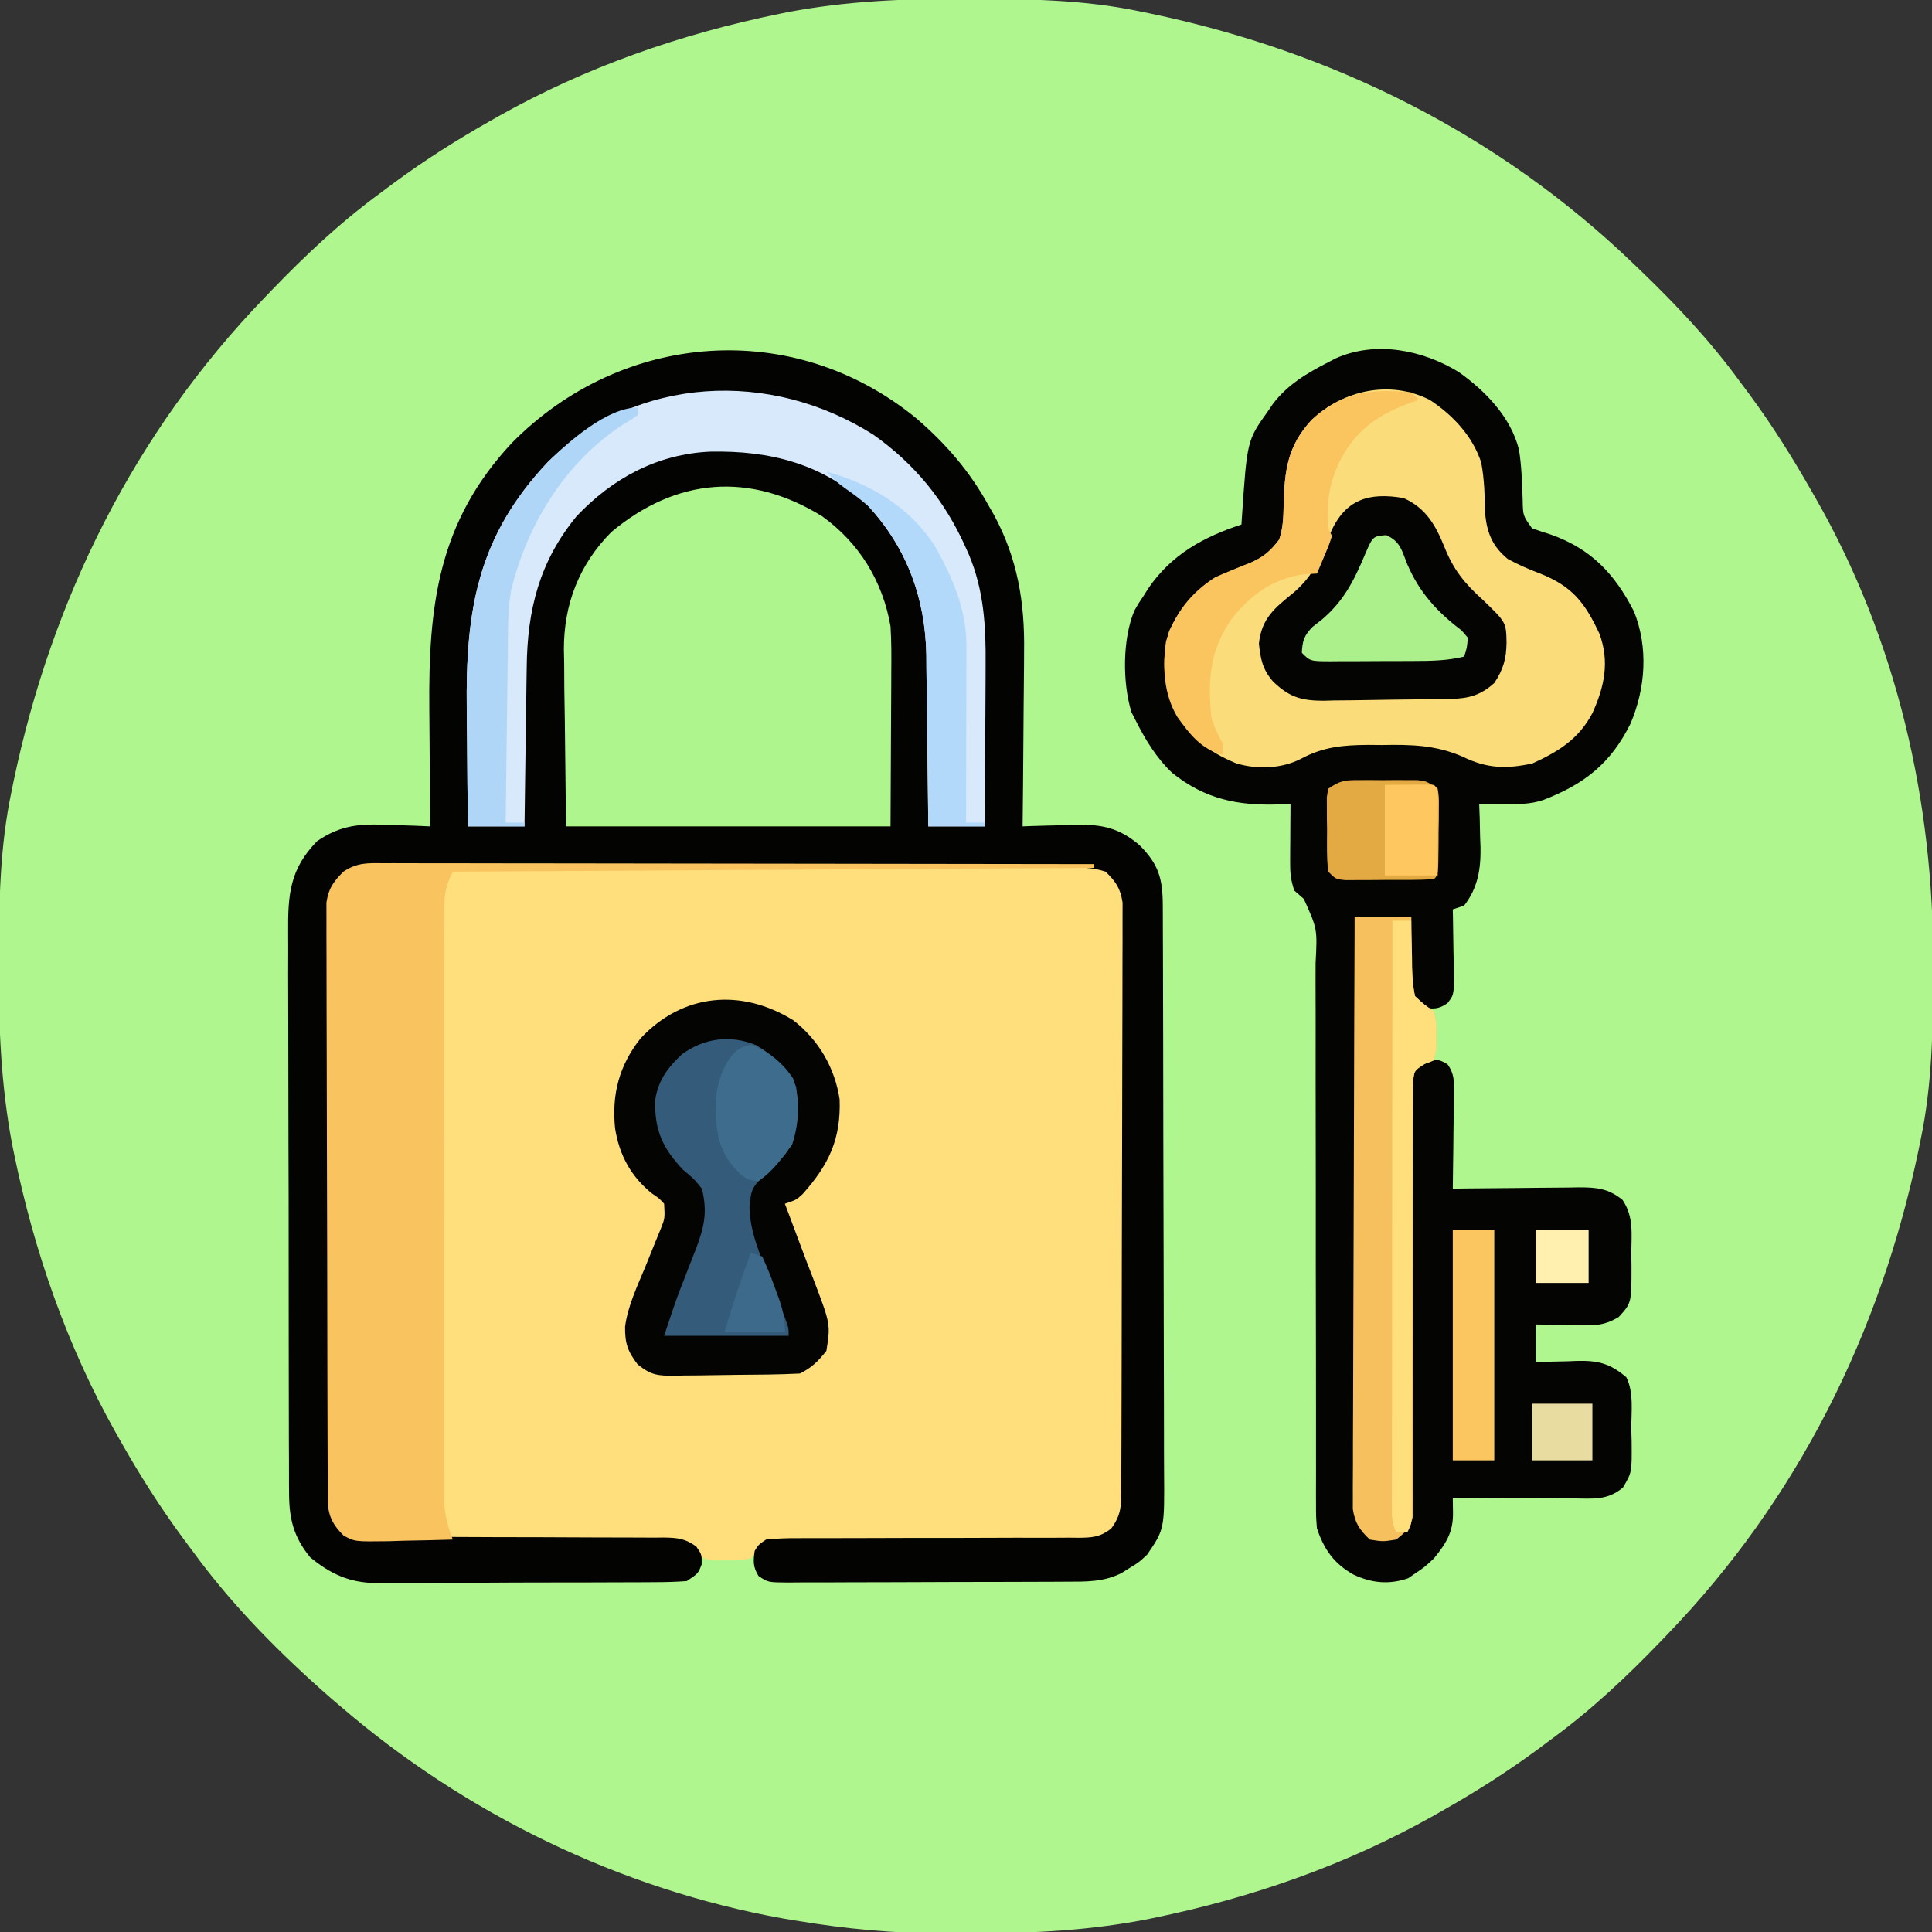<?xml version="1.0" encoding="UTF-8"?>
<svg version="1.1" xmlns="http://www.w3.org/2000/svg" width="512" height="512">
<rect width="100%" height="100%" fill="#333333" stroke="none"/>
<path d="M0 0 C1.018 0.002 2.036 0.004 3.085 0.007 C17.694 0.056 32.026 0.307 46.375 3.312 C47.35 3.511 48.325 3.71 49.329 3.915 C97.711 14.035 141.699 35.952 177.375 70.312 C178.364 71.261 178.364 71.261 179.373 72.228 C188.861 81.372 197.601 90.67 205.375 101.312 C206.233 102.464 207.091 103.615 207.949 104.766 C213.987 112.957 219.346 121.471 224.375 130.312 C224.739 130.944 225.104 131.576 225.479 132.227 C247.085 169.975 256.852 212.742 256.688 255.938 C256.685 256.955 256.683 257.973 256.681 259.022 C256.631 273.631 256.38 287.963 253.375 302.312 C253.077 303.775 253.077 303.775 252.773 305.267 C242.652 353.648 220.736 397.637 186.375 433.312 C185.743 433.972 185.111 434.631 184.459 435.311 C175.315 444.799 166.018 453.539 155.375 461.312 C154.224 462.171 153.073 463.029 151.922 463.887 C143.732 469.924 135.23 475.307 126.375 480.312 C125.668 480.715 124.961 481.117 124.232 481.531 C101.097 494.557 75.925 503.306 49.938 508.625 C49.219 508.772 48.5 508.92 47.759 509.072 C33.083 511.861 18.558 512.661 3.648 512.628 C0.708 512.625 -2.23 512.649 -5.17 512.674 C-18.543 512.718 -31.439 511.513 -44.625 509.312 C-46.331 509.03 -46.331 509.03 -48.071 508.742 C-91.338 500.97 -132.388 480.983 -165.625 452.312 C-166.37 451.678 -167.115 451.044 -167.883 450.391 C-181.388 438.579 -194.059 425.829 -204.625 411.312 C-205.481 410.163 -206.338 409.013 -207.195 407.863 C-213.235 399.673 -218.619 391.169 -223.625 382.312 C-224.027 381.605 -224.429 380.898 -224.844 380.169 C-237.869 357.034 -246.618 331.863 -251.938 305.875 C-252.085 305.156 -252.232 304.437 -252.384 303.697 C-255.358 288.05 -255.998 272.577 -255.938 256.688 C-255.935 255.67 -255.933 254.652 -255.931 253.603 C-255.881 238.994 -255.63 224.662 -252.625 210.312 C-252.426 209.338 -252.228 208.363 -252.023 207.358 C-241.902 158.977 -219.986 114.988 -185.625 79.312 C-184.993 78.653 -184.361 77.994 -183.709 77.314 C-174.565 67.826 -165.268 59.086 -154.625 51.312 C-153.474 50.454 -152.323 49.596 -151.172 48.738 C-142.982 42.701 -134.48 37.318 -125.625 32.312 C-124.918 31.91 -124.211 31.508 -123.482 31.094 C-100.347 18.068 -75.175 9.319 -49.188 4 C-48.469 3.853 -47.75 3.705 -47.009 3.553 C-31.363 0.58 -15.889 -0.061 0 0 Z " fill="#AFF68E" transform="translate(255.625,-0.312)"/>
<path d="M0 0 C0.799 -0.004 1.599 -0.008 2.422 -0.012 C5.11 -0.022 7.798 -0.018 10.485 -0.014 C12.409 -0.018 14.332 -0.023 16.255 -0.029 C21.487 -0.043 26.718 -0.043 31.95 -0.041 C36.314 -0.04 40.677 -0.045 45.041 -0.049 C55.336 -0.061 65.63 -0.061 75.924 -0.055 C86.55 -0.049 97.176 -0.061 107.803 -0.083 C116.919 -0.1 126.036 -0.106 135.153 -0.103 C140.601 -0.101 146.049 -0.104 151.497 -0.118 C156.62 -0.13 161.743 -0.128 166.867 -0.115 C168.748 -0.113 170.629 -0.116 172.511 -0.124 C175.077 -0.134 177.643 -0.126 180.21 -0.114 C180.956 -0.121 181.702 -0.128 182.471 -0.136 C188.018 -0.078 191.11 1.162 195.02 5.029 C196.69 8.104 196.613 10.472 196.62 13.965 C196.628 14.975 196.628 14.975 196.636 16.005 C196.65 18.259 196.643 20.512 196.636 22.766 C196.642 24.383 196.649 25.999 196.657 27.615 C196.675 32.006 196.674 36.396 196.668 40.787 C196.665 44.452 196.671 48.118 196.677 51.783 C196.691 60.432 196.689 69.08 196.678 77.728 C196.667 86.649 196.681 95.569 196.707 104.49 C196.73 112.149 196.736 119.809 196.73 127.468 C196.727 132.043 196.729 136.617 196.747 141.191 C196.762 145.494 196.758 149.796 196.739 154.099 C196.736 155.677 196.739 157.255 196.749 158.832 C196.762 160.989 196.751 163.145 196.733 165.302 C196.733 166.508 196.733 167.714 196.733 168.957 C196.129 172.943 194.726 175.13 192.232 178.261 C188.997 179.878 185.453 179.405 181.898 179.403 C181.037 179.406 180.175 179.409 179.287 179.413 C177.411 179.42 175.536 179.426 173.66 179.429 C170.693 179.437 167.727 179.452 164.76 179.471 C156.323 179.523 147.886 179.571 139.449 179.587 C134.292 179.597 129.135 179.626 123.978 179.668 C122.011 179.68 120.043 179.685 118.076 179.683 C115.325 179.681 112.575 179.703 109.824 179.731 C109.01 179.724 108.195 179.717 107.355 179.711 C103.711 179.771 101.714 179.849 98.888 182.261 C98.342 182.921 97.795 183.581 97.232 184.261 C94.138 184.792 94.138 184.792 90.732 184.761 C89.608 184.771 88.484 184.781 87.326 184.792 C84.232 184.261 84.232 184.261 82.573 182.257 C79.189 179.371 75.928 179.727 71.687 179.794 C70.827 179.792 69.966 179.79 69.079 179.787 C67.213 179.785 65.346 179.791 63.479 179.805 C60.524 179.827 57.57 179.824 54.615 179.813 C47.276 179.791 39.938 179.809 32.599 179.834 C26.397 179.856 20.196 179.858 13.995 179.832 C11.085 179.827 8.175 179.852 5.265 179.877 C3.479 179.872 1.692 179.865 -0.094 179.857 C-0.902 179.872 -1.71 179.886 -2.542 179.902 C-6.803 179.848 -8.309 179.632 -11.748 176.848 C-14.856 172.867 -14.897 170.819 -14.915 165.79 C-14.919 165.118 -14.923 164.446 -14.926 163.754 C-14.937 161.491 -14.941 159.229 -14.945 156.967 C-14.951 155.349 -14.958 153.731 -14.965 152.113 C-14.982 147.71 -14.993 143.307 -15.001 138.904 C-15.006 136.155 -15.012 133.405 -15.019 130.656 C-15.038 122.057 -15.052 113.458 -15.06 104.858 C-15.07 94.925 -15.096 84.993 -15.137 75.06 C-15.167 67.386 -15.182 59.713 -15.185 52.04 C-15.187 47.455 -15.196 42.87 -15.222 38.286 C-15.245 33.972 -15.249 29.659 -15.239 25.346 C-15.238 23.763 -15.245 22.18 -15.258 20.597 C-15.276 18.435 -15.269 16.274 -15.256 14.113 C-15.258 12.903 -15.261 11.693 -15.263 10.447 C-14.667 6.61 -13.464 5.006 -10.768 2.261 C-7.072 -0.203 -4.275 -0.022 0 0 Z " fill="#FEDF7C" transform="translate(101.768,228.739)"/>
<path d="M0 0 C7.785 6.733 14.009 13.944 19 23 C19.459 23.798 19.918 24.596 20.391 25.418 C26.656 36.987 28.604 48.686 28.391 61.711 C28.383 63.059 28.377 64.406 28.373 65.754 C28.358 69.249 28.319 72.744 28.275 76.239 C28.233 79.826 28.215 83.413 28.195 87 C28.153 94 28.085 101 28 108 C28.655 107.974 29.31 107.948 29.984 107.921 C32.989 107.816 35.994 107.751 39 107.688 C40.03 107.646 41.06 107.604 42.121 107.561 C49.085 107.45 53.654 108.406 59 113 C64.001 117.986 65.123 121.812 65.147 128.799 C65.151 129.494 65.155 130.189 65.158 130.905 C65.169 133.241 65.173 135.576 65.177 137.911 C65.183 139.583 65.19 141.255 65.197 142.927 C65.218 148.424 65.228 153.921 65.238 159.418 C65.242 161.311 65.246 163.203 65.251 165.096 C65.27 173.989 65.284 182.883 65.292 191.776 C65.302 202.038 65.328 212.301 65.369 222.563 C65.399 230.497 65.414 238.431 65.417 246.365 C65.419 251.102 65.428 255.84 65.453 260.577 C65.477 265.037 65.481 269.496 65.471 273.955 C65.47 275.589 65.477 277.222 65.49 278.856 C65.612 294.235 65.612 294.235 61 301 C58.781 303.059 58.781 303.059 56.5 304.438 C55.371 305.147 55.371 305.147 54.219 305.871 C49.464 308.29 44.756 308.154 39.515 308.161 C38.661 308.166 37.807 308.171 36.927 308.176 C34.106 308.191 31.286 308.198 28.465 308.203 C26.505 308.209 24.545 308.215 22.585 308.22 C18.478 308.231 14.372 308.237 10.265 308.24 C4.997 308.246 -0.271 308.27 -5.54 308.298 C-9.586 308.317 -13.633 308.322 -17.679 308.324 C-19.622 308.327 -21.565 308.335 -23.508 308.348 C-26.22 308.365 -28.932 308.363 -31.645 308.356 C-32.451 308.366 -33.256 308.375 -34.087 308.384 C-39.497 308.344 -39.497 308.344 -41.999 306.634 C-43.448 304.27 -43.408 302.717 -43 300 C-42.005 298.367 -42.005 298.367 -40 297 C-37.113 296.711 -34.44 296.604 -31.553 296.631 C-30.26 296.625 -30.26 296.625 -28.941 296.62 C-27.068 296.613 -25.195 296.614 -23.323 296.62 C-20.36 296.629 -17.397 296.619 -14.434 296.603 C-6.01 296.563 2.414 296.562 10.838 296.564 C15.99 296.564 21.141 296.545 26.293 296.515 C29.214 296.504 32.134 296.516 35.054 296.529 C36.844 296.52 38.634 296.51 40.424 296.498 C41.643 296.513 41.643 296.513 42.888 296.528 C46.504 296.482 48.564 296.336 51.474 294.094 C54.171 290.394 54.131 288.101 54.147 283.529 C54.151 282.857 54.155 282.185 54.158 281.493 C54.169 279.23 54.173 276.968 54.177 274.706 C54.183 273.088 54.19 271.47 54.197 269.852 C54.214 265.45 54.225 261.047 54.233 256.644 C54.238 253.894 54.244 251.144 54.251 248.395 C54.27 239.796 54.284 231.197 54.292 222.598 C54.302 212.665 54.328 202.732 54.369 192.799 C54.399 185.126 54.414 177.453 54.417 169.78 C54.419 165.195 54.428 160.61 54.453 156.025 C54.477 151.712 54.481 147.399 54.471 143.085 C54.47 141.502 54.477 139.919 54.49 138.336 C54.508 136.174 54.501 134.014 54.488 131.852 C54.491 130.038 54.491 130.038 54.495 128.187 C53.9 124.355 52.734 122.706 50 120 C46.36 118.787 43.021 118.852 39.232 118.853 C38.033 118.847 38.033 118.847 36.81 118.842 C34.122 118.831 31.434 118.827 28.747 118.823 C26.823 118.817 24.9 118.81 22.977 118.803 C17.745 118.786 12.514 118.775 7.282 118.767 C4.016 118.762 0.749 118.756 -2.518 118.749 C-12.733 118.73 -22.949 118.716 -33.165 118.708 C-44.967 118.698 -56.769 118.672 -68.571 118.631 C-77.687 118.601 -86.804 118.586 -95.921 118.583 C-101.369 118.581 -106.817 118.572 -112.265 118.547 C-117.388 118.523 -122.511 118.519 -127.635 118.529 C-129.516 118.53 -131.397 118.523 -133.279 118.51 C-135.846 118.492 -138.411 118.499 -140.978 118.512 C-141.724 118.501 -142.47 118.49 -143.239 118.479 C-148.101 118.539 -150.59 119.535 -154 123 C-155.428 125.857 -155.129 128.283 -155.134 131.478 C-155.136 132.15 -155.138 132.823 -155.141 133.516 C-155.147 135.781 -155.146 138.045 -155.145 140.31 C-155.148 141.929 -155.152 143.549 -155.155 145.168 C-155.164 149.575 -155.167 153.982 -155.167 158.389 C-155.168 162.065 -155.172 165.74 -155.175 169.416 C-155.184 178.086 -155.186 186.756 -155.185 195.427 C-155.185 204.378 -155.195 213.329 -155.211 222.28 C-155.224 229.958 -155.229 237.636 -155.229 245.315 C-155.229 249.903 -155.231 254.492 -155.242 259.081 C-155.252 263.397 -155.252 267.712 -155.245 272.028 C-155.243 273.613 -155.246 275.198 -155.252 276.783 C-155.26 278.945 -155.255 281.107 -155.247 283.268 C-155.248 285.084 -155.248 285.084 -155.249 286.937 C-155.006 289.922 -154.682 291.554 -153 294 C-149.154 296.564 -146.01 296.278 -141.553 296.255 C-140.26 296.261 -140.26 296.261 -138.941 296.266 C-137.068 296.273 -135.195 296.276 -133.323 296.274 C-130.36 296.273 -127.397 296.286 -124.434 296.303 C-116.01 296.35 -107.586 296.374 -99.162 296.381 C-94.01 296.386 -88.859 296.41 -83.707 296.446 C-81.743 296.456 -79.778 296.458 -77.814 296.453 C-75.067 296.446 -72.322 296.463 -69.576 296.486 C-68.763 296.478 -67.95 296.469 -67.112 296.461 C-63.505 296.514 -61.406 296.701 -58.46 298.868 C-57 301 -57 301 -57.062 303.625 C-58 306 -58 306 -61 308 C-63.827 308.205 -66.556 308.294 -69.384 308.291 C-70.239 308.297 -71.095 308.304 -71.976 308.311 C-74.811 308.33 -77.646 308.334 -80.48 308.336 C-82.452 308.342 -84.424 308.349 -86.396 308.356 C-90.535 308.368 -94.673 308.372 -98.812 308.371 C-104.103 308.37 -109.394 308.398 -114.686 308.432 C-118.762 308.454 -122.838 308.458 -126.914 308.457 C-128.864 308.46 -130.814 308.469 -132.763 308.484 C-135.499 308.504 -138.234 308.498 -140.969 308.486 C-141.768 308.497 -142.567 308.508 -143.39 308.52 C-150.407 308.442 -155.423 306.119 -160.812 301.688 C-165.168 296.336 -166.374 291.566 -166.394 284.758 C-166.401 284.064 -166.407 283.369 -166.413 282.654 C-166.429 280.344 -166.425 278.036 -166.42 275.727 C-166.427 274.064 -166.436 272.401 -166.446 270.738 C-166.468 266.234 -166.471 261.73 -166.469 257.226 C-166.469 253.461 -166.477 249.696 -166.486 245.931 C-166.505 237.047 -166.508 228.163 -166.501 219.28 C-166.494 210.124 -166.517 200.97 -166.554 191.814 C-166.585 183.944 -166.596 176.074 -166.592 168.204 C-166.59 163.507 -166.596 158.811 -166.62 154.115 C-166.643 149.698 -166.641 145.282 -166.62 140.865 C-166.617 139.248 -166.622 137.63 -166.636 136.013 C-166.719 125.966 -166.155 119.275 -158.967 111.919 C-152.665 107.577 -147.455 107.255 -139.938 107.625 C-138.881 107.652 -137.825 107.679 -136.736 107.707 C-134.155 107.777 -131.579 107.875 -129 108 C-129.007 107.332 -129.013 106.663 -129.02 105.975 C-129.087 98.949 -129.132 91.924 -129.165 84.898 C-129.18 82.285 -129.2 79.671 -129.226 77.057 C-129.494 49.576 -126.94 27.299 -107.316 6.348 C-78.16 -23.202 -32.677 -26.889 0 0 Z " fill="#030302" transform="translate(243,111)"/>
<path d="M0 0 C7.065 5.036 13.765 11.925 15.914 20.535 C16.625 24.914 16.731 29.329 16.893 33.756 C16.965 38.025 16.965 38.025 19.375 41.375 C21.048 41.979 22.739 42.535 24.438 43.062 C35.054 46.865 41.257 53.408 46.375 63.375 C50.233 72.923 49.481 83.702 45.504 93.082 C40.291 103.67 33.232 109.191 22.375 113.375 C18.815 114.562 15.937 114.472 12.188 114.438 C10.915 114.428 9.643 114.419 8.332 114.41 C7.356 114.399 6.38 114.387 5.375 114.375 C5.421 115.654 5.468 116.933 5.516 118.25 C5.553 119.958 5.59 121.667 5.625 123.375 C5.659 124.214 5.692 125.053 5.727 125.918 C5.817 131.74 5.03 136.658 1.375 141.375 C0.385 141.705 -0.605 142.035 -1.625 142.375 C-1.609 143.056 -1.594 143.737 -1.577 144.439 C-1.515 147.522 -1.476 150.604 -1.438 153.688 C-1.412 154.759 -1.387 155.831 -1.361 156.936 C-1.352 157.964 -1.342 158.992 -1.332 160.051 C-1.316 160.999 -1.301 161.947 -1.284 162.923 C-1.625 165.375 -1.625 165.375 -2.987 167.184 C-5.324 168.883 -6.805 168.798 -9.625 168.375 C-11.84 166.728 -12.551 165.865 -12.966 163.107 C-12.95 162.243 -12.934 161.379 -12.918 160.488 C-12.908 159.55 -12.899 158.613 -12.889 157.646 C-12.864 156.67 -12.838 155.694 -12.812 154.688 C-12.792 153.205 -12.792 153.205 -12.771 151.693 C-12.736 149.254 -12.682 146.814 -12.625 144.375 C-17.575 144.375 -22.525 144.375 -27.625 144.375 C-27.564 165.167 -27.487 185.96 -27.389 206.752 C-27.344 216.406 -27.305 226.06 -27.279 235.714 C-27.256 244.127 -27.222 252.54 -27.176 260.953 C-27.152 265.409 -27.134 269.865 -27.127 274.321 C-27.121 278.513 -27.101 282.706 -27.071 286.898 C-27.062 288.438 -27.058 289.978 -27.06 291.518 C-27.062 293.619 -27.045 295.719 -27.024 297.82 C-27.019 298.996 -27.015 300.172 -27.01 301.384 C-26.586 304.677 -26.015 306.092 -23.625 308.375 C-19.015 309.006 -19.015 309.006 -14.93 307.154 C-13.209 304.809 -13.249 303.375 -13.246 300.479 C-13.238 299.469 -13.23 298.46 -13.222 297.42 C-13.228 296.313 -13.234 295.207 -13.24 294.066 C-13.235 292.9 -13.229 291.734 -13.224 290.533 C-13.214 287.997 -13.211 285.462 -13.214 282.926 C-13.219 278.917 -13.205 274.909 -13.186 270.901 C-13.148 262.392 -13.135 253.884 -13.125 245.375 C-13.114 236.19 -13.099 227.004 -13.054 217.819 C-13.033 213.191 -13.035 208.562 -13.04 203.934 C-13.031 201.517 -13.021 199.1 -13.01 196.684 C-13.016 195.577 -13.022 194.47 -13.028 193.33 C-13.02 192.321 -13.012 191.311 -13.004 190.271 C-13.003 189.393 -13.002 188.515 -13.001 187.61 C-12.544 184.894 -11.812 184.006 -9.625 182.375 C-6.865 181.961 -5.342 181.902 -2.987 183.456 C-0.904 186.39 -1.288 188.893 -1.332 192.449 C-1.336 193.133 -1.341 193.817 -1.345 194.521 C-1.362 196.702 -1.399 198.882 -1.438 201.062 C-1.453 202.542 -1.466 204.022 -1.479 205.502 C-1.512 209.127 -1.563 212.751 -1.625 216.375 C-0.439 216.359 0.746 216.344 1.968 216.327 C6.375 216.273 10.782 216.239 15.19 216.21 C17.096 216.195 19.002 216.175 20.908 216.149 C23.651 216.112 26.394 216.095 29.137 216.082 C30.41 216.059 30.41 216.059 31.71 216.035 C36.424 216.034 39.57 216.273 43.375 219.375 C46.407 223.924 45.704 228.4 45.688 233.75 C45.704 234.792 45.72 235.833 45.736 236.906 C45.743 246.681 45.743 246.681 42.375 250.375 C39.491 252.112 37.396 252.618 34.047 252.57 C33.248 252.564 32.448 252.557 31.625 252.551 C30.8 252.534 29.975 252.517 29.125 252.5 C28.285 252.491 27.444 252.482 26.578 252.473 C24.51 252.449 22.443 252.413 20.375 252.375 C20.375 255.675 20.375 258.975 20.375 262.375 C21.605 262.329 22.835 262.282 24.102 262.234 C25.734 262.197 27.367 262.16 29 262.125 C29.808 262.091 30.616 262.058 31.449 262.023 C36.933 261.934 40.04 262.683 44.375 266.375 C46.42 270.466 45.648 275.691 45.688 280.188 C45.717 281.281 45.746 282.375 45.775 283.502 C45.839 291.591 45.839 291.591 43.48 295.574 C39.348 299.108 35.412 298.503 30.211 298.473 C29.304 298.471 28.397 298.47 27.462 298.468 C24.558 298.463 21.654 298.45 18.75 298.438 C16.784 298.432 14.818 298.428 12.852 298.424 C8.026 298.413 3.201 298.396 -1.625 298.375 C-1.597 300.281 -1.597 300.281 -1.568 302.226 C-1.49 307.431 -3.388 310.395 -6.625 314.375 C-9.188 316.75 -9.188 316.75 -11.625 318.375 C-12.223 318.788 -12.821 319.2 -13.438 319.625 C-18.561 321.382 -23.057 320.908 -27.875 318.688 C-33.074 315.792 -35.771 311.977 -37.625 306.375 C-37.873 303.231 -37.873 303.231 -37.87 299.626 C-37.872 298.96 -37.874 298.295 -37.877 297.609 C-37.882 295.386 -37.873 293.163 -37.865 290.94 C-37.866 289.343 -37.868 287.746 -37.871 286.149 C-37.875 282.714 -37.874 279.278 -37.869 275.843 C-37.861 270.409 -37.872 264.976 -37.886 259.542 C-37.924 244.093 -37.942 228.644 -37.93 213.194 C-37.924 204.659 -37.936 196.124 -37.967 187.589 C-37.986 182.188 -37.982 176.789 -37.963 171.389 C-37.956 168.028 -37.97 164.667 -37.99 161.306 C-37.995 159.749 -37.991 158.192 -37.979 156.635 C-37.503 147.541 -37.503 147.541 -41.102 139.59 C-41.934 138.859 -42.767 138.128 -43.625 137.375 C-44.586 134.492 -44.742 132.698 -44.723 129.707 C-44.719 128.814 -44.716 127.922 -44.713 127.002 C-44.7 125.609 -44.7 125.609 -44.688 124.188 C-44.683 123.247 -44.678 122.307 -44.674 121.338 C-44.662 119.017 -44.646 116.696 -44.625 114.375 C-45.569 114.433 -46.512 114.491 -47.484 114.551 C-58.478 114.937 -67.131 113.263 -76 106.188 C-80.177 102.211 -83.039 97.498 -85.625 92.375 C-86.001 91.64 -86.378 90.905 -86.766 90.148 C-89.178 82.362 -89.179 70.724 -86 63.188 C-84.883 61.219 -84.883 61.219 -83.625 59.375 C-83.189 58.684 -82.754 57.993 -82.305 57.281 C-76.221 48.372 -67.712 43.672 -57.625 40.375 C-57.573 39.545 -57.573 39.545 -57.521 38.698 C-56.138 18.1 -56.138 18.1 -50.625 10.375 C-50.193 9.737 -49.761 9.099 -49.316 8.441 C-45.409 3.294 -40.304 0.303 -34.625 -2.625 C-33.965 -2.968 -33.305 -3.311 -32.625 -3.664 C-22.025 -8.39 -9.576 -5.893 0 0 Z " fill="#040502" transform="translate(386.625,98.625)"/>
<path d="M0 0 C6.081 4.02 11.272 9.516 13.586 16.527 C14.469 21.107 14.541 25.763 14.656 30.414 C15.234 35.513 16.661 38.838 20.625 42.125 C23.448 43.665 26.071 44.808 29.062 45.938 C37.674 49.328 41.049 53.628 44.926 61.941 C47.663 69.307 46.252 75.978 43.062 83 C39.43 89.853 34.098 93.158 27.188 96.312 C20.262 97.836 15.064 97.679 8.645 94.508 C1.509 91.432 -4.942 91.29 -12.625 91.438 C-14.505 91.421 -14.505 91.421 -16.424 91.404 C-23.002 91.456 -28.237 91.906 -34.081 95.047 C-39.338 97.746 -45.661 97.957 -51.277 96.316 C-59.174 93.063 -64.66 88.659 -68.211 80.832 C-70.719 74.509 -71.082 67.786 -69.102 61.234 C-64.528 51.228 -57.642 47.02 -47.656 43.188 C-44.085 41.628 -42.286 40.077 -39.938 37 C-38.883 33.837 -38.818 31.101 -38.75 27.792 C-38.516 18.672 -37.726 12.131 -31.297 5.242 C-22.889 -2.597 -10.65 -5.407 0 0 Z " fill="#FADC7A" transform="translate(378.938,106)"/>
<path d="M0 0 C9.841 7.083 16.067 17.229 18.125 29.188 C18.386 33.315 18.359 37.428 18.32 41.562 C18.318 42.596 18.316 43.63 18.314 44.695 C18.304 48.526 18.276 52.357 18.25 56.188 C18.209 64.767 18.168 73.347 18.125 82.188 C-10.255 82.188 -38.635 82.188 -67.875 82.188 C-67.978 73.03 -68.081 63.873 -68.188 54.438 C-68.233 51.571 -68.279 48.704 -68.325 45.751 C-68.34 43.443 -68.353 41.136 -68.363 38.828 C-68.389 37.659 -68.414 36.489 -68.441 35.285 C-68.447 23.266 -64.399 12.795 -55.875 4.188 C-38.647 -10.212 -19.176 -11.823 0 0 Z " fill="#AEF58D" transform="translate(217.875,136.812)"/>
<path d="M0 0 C1.204 -0.003 1.204 -0.003 2.433 -0.005 C5.133 -0.008 7.832 0.003 10.531 0.013 C12.463 0.014 14.394 0.014 16.325 0.013 C21.577 0.012 26.829 0.024 32.081 0.038 C37.566 0.05 43.051 0.051 48.537 0.054 C58.927 0.06 69.318 0.076 79.709 0.096 C91.537 0.119 103.366 0.13 115.194 0.14 C139.529 0.161 163.863 0.196 188.198 0.241 C188.198 0.571 188.198 0.901 188.198 1.241 C132.098 1.571 75.998 1.901 18.198 2.241 C16.08 6.477 15.947 8.381 15.944 13.021 C15.941 13.702 15.938 14.383 15.935 15.085 C15.927 17.367 15.933 19.648 15.94 21.929 C15.937 23.566 15.933 25.202 15.929 26.838 C15.92 31.282 15.923 35.726 15.93 40.171 C15.935 44.822 15.93 49.473 15.927 54.124 C15.923 61.937 15.928 69.75 15.938 77.563 C15.948 86.592 15.945 95.622 15.934 104.651 C15.925 112.404 15.924 120.157 15.929 127.91 C15.932 132.54 15.932 137.17 15.926 141.801 C15.92 146.156 15.924 150.511 15.936 154.866 C15.938 156.463 15.937 158.06 15.933 159.657 C15.928 161.84 15.934 164.023 15.944 166.206 C15.945 167.427 15.946 168.648 15.947 169.905 C16.204 173.32 16.974 176.055 18.198 179.241 C13.803 179.386 9.408 179.475 5.011 179.553 C3.142 179.616 3.142 179.616 1.235 179.68 C-7.779 179.801 -7.779 179.801 -10.746 178.176 C-13.422 175.553 -14.759 173.134 -14.936 169.432 C-14.94 168.223 -14.944 167.015 -14.949 165.77 C-14.953 165.098 -14.956 164.426 -14.96 163.733 C-14.971 161.471 -14.975 159.209 -14.979 156.946 C-14.985 155.329 -14.992 153.711 -14.999 152.093 C-15.016 147.69 -15.027 143.287 -15.035 138.884 C-15.04 136.135 -15.046 133.385 -15.052 130.635 C-15.071 122.036 -15.086 113.437 -15.094 104.838 C-15.104 94.905 -15.13 84.972 -15.17 75.039 C-15.201 67.366 -15.215 59.693 -15.219 52.02 C-15.221 47.435 -15.23 42.85 -15.255 38.265 C-15.278 33.952 -15.283 29.639 -15.272 25.326 C-15.272 23.743 -15.278 22.16 -15.292 20.577 C-15.31 18.415 -15.303 16.254 -15.289 14.092 C-15.292 12.883 -15.294 11.673 -15.297 10.427 C-14.701 6.59 -13.497 4.986 -10.802 2.241 C-7.095 -0.23 -4.286 -0.033 0 0 Z " fill="#F9C45F" transform="translate(101.802,228.759)"/>
<path d="M0 0 C6.697 5.217 10.973 12.553 12.246 20.945 C12.618 31.551 9.355 38.284 2.422 46.066 C0.738 47.598 0.738 47.598 -2.262 48.598 C-1.887 49.59 -1.511 50.583 -1.125 51.605 C-0.052 54.448 1.011 57.293 2.07 60.141 C3.106 62.924 4.165 65.696 5.25 68.461 C9.858 80.542 9.858 80.542 8.738 87.598 C6.557 90.353 4.867 92.034 1.738 93.598 C-3.915 93.883 -9.568 93.911 -15.228 93.948 C-17.12 93.964 -19.012 93.992 -20.905 94.03 C-23.635 94.085 -26.363 94.106 -29.094 94.121 C-29.937 94.144 -30.779 94.166 -31.648 94.19 C-36.045 94.174 -37.72 94.031 -41.272 91.19 C-43.94 87.714 -44.665 85.565 -44.609 81.139 C-43.852 75.602 -41.381 70.48 -39.262 65.348 C-38.318 63.032 -37.38 60.715 -36.449 58.395 C-36.03 57.377 -35.611 56.36 -35.18 55.312 C-34.048 52.444 -34.048 52.444 -34.262 48.598 C-35.615 47.13 -35.615 47.13 -37.449 45.91 C-43.024 41.455 -46.181 35.629 -47.262 28.598 C-48.184 19.606 -46.165 11.921 -40.512 4.785 C-29.318 -7.2 -13.761 -8.532 0 0 Z " fill="#040403" transform="translate(210.262,270.402)"/>
<path d="M0 0 C11.062 7.79 19.056 17.633 24.539 29.957 C24.963 30.905 24.963 30.905 25.395 31.873 C29.38 41.401 29.887 50.831 29.797 61.059 C29.794 62.287 29.791 63.516 29.788 64.782 C29.777 68.674 29.752 72.565 29.727 76.457 C29.717 79.109 29.707 81.762 29.699 84.414 C29.677 90.887 29.643 97.359 29.602 103.832 C24.652 103.832 19.702 103.832 14.602 103.832 C14.587 102.224 14.572 100.615 14.557 98.958 C14.499 92.951 14.422 86.944 14.339 80.938 C14.306 78.345 14.278 75.753 14.255 73.16 C14.221 69.419 14.169 65.678 14.113 61.938 C14.107 60.791 14.101 59.645 14.094 58.464 C13.822 43.329 8.927 30.043 -1.398 18.832 C-13.335 7.696 -27.341 4.217 -43.113 4.523 C-57.125 5.122 -69.049 11.543 -78.617 21.66 C-88.453 33.654 -91.661 46.445 -91.812 61.645 C-91.832 62.854 -91.851 64.063 -91.871 65.31 C-91.931 69.15 -91.977 72.991 -92.023 76.832 C-92.062 79.445 -92.101 82.059 -92.141 84.672 C-92.236 91.058 -92.321 97.445 -92.398 103.832 C-97.348 103.832 -102.298 103.832 -107.398 103.832 C-107.498 96.131 -107.57 88.431 -107.618 80.73 C-107.638 78.117 -107.665 75.503 -107.7 72.889 C-108.042 46.55 -104.861 26.987 -86.148 7.207 C-62.508 -15.753 -27.184 -17.187 0 0 Z " fill="#D7E9FB" transform="translate(231.398,115.168)"/>
<path d="M0 0 C4.95 0 9.9 0 15 0 C15.014 1.47 15.028 2.939 15.043 4.453 C15.09 6.385 15.138 8.318 15.188 10.25 C15.193 11.218 15.199 12.186 15.205 13.184 C15.289 15.879 15.416 18.366 16 21 C18.426 23.278 18.426 23.278 21 25 C21.664 28.129 21.664 28.129 21.625 31.562 C21.638 32.698 21.651 33.834 21.664 35.004 C21.445 35.993 21.226 36.981 21 38 C20.174 38.324 19.347 38.648 18.496 38.981 C15.824 40.709 15.824 40.709 15.537 43.171 C15.369 46.221 15.363 49.238 15.404 52.293 C15.4 53.457 15.396 54.622 15.392 55.821 C15.386 58.354 15.392 60.886 15.408 63.418 C15.434 67.423 15.43 71.427 15.417 75.432 C15.396 83.211 15.411 90.989 15.432 98.768 C15.457 108.666 15.47 118.564 15.442 128.462 C15.43 133.084 15.451 137.706 15.477 142.328 C15.475 144.745 15.471 147.161 15.467 149.578 C15.486 151.232 15.486 151.232 15.506 152.92 C15.499 153.931 15.492 154.942 15.485 155.984 C15.49 157.3 15.49 157.3 15.494 158.642 C14.828 161.82 13.522 163.016 11 165 C7.5 165.562 7.5 165.562 4 165 C1.258 162.347 0.107 160.68 -0.492 156.886 C-0.489 155.711 -0.485 154.535 -0.481 153.325 C-0.484 152.667 -0.488 152.009 -0.491 151.332 C-0.498 149.136 -0.476 146.941 -0.454 144.745 C-0.453 143.168 -0.454 141.591 -0.456 140.014 C-0.457 135.737 -0.434 131.461 -0.406 127.184 C-0.381 122.713 -0.378 118.242 -0.373 113.771 C-0.361 105.307 -0.328 96.843 -0.288 88.379 C-0.243 78.742 -0.221 69.104 -0.201 59.467 C-0.159 39.645 -0.088 19.822 0 0 Z " fill="#F5C05D" transform="translate(359,243)"/>
<path d="M0 0 C6.015 2.734 8.518 7.31 10.887 13.207 C13.279 19.131 16.268 22.755 21 27 C27.141 32.921 27.141 32.921 27.25 38.25 C27.195 42.53 26.416 45.376 24 49 C20.447 52.22 17.27 53.114 12.548 53.209 C11.201 53.238 11.201 53.238 9.826 53.267 C5.719 53.325 1.612 53.374 -2.495 53.405 C-4.658 53.427 -6.821 53.461 -8.983 53.508 C-12.109 53.575 -15.233 53.602 -18.359 53.621 C-19.32 53.649 -20.281 53.677 -21.27 53.705 C-27.222 53.687 -30.403 52.716 -34.702 48.529 C-37.434 45.31 -37.923 42.703 -38.375 38.562 C-37.662 31.794 -34.147 29.099 -29.125 25 C-23.801 20.409 -21.916 15.647 -19.406 9.199 C-15.515 0.346 -9.279 -1.612 0 0 Z " fill="#040402" transform="translate(372,132)"/>
<path d="M0 0 C4.687 2.75 8.204 6.131 10.66 11.043 C11.164 17.52 11.613 23.608 7.66 29.043 C5.629 31.197 3.554 33.275 1.402 35.309 C-1.226 37.925 -1.333 38.974 -1.715 42.797 C-1.638 49.641 1.172 55.702 3.66 61.98 C4.6 64.405 5.538 66.831 6.473 69.258 C6.892 70.321 7.311 71.385 7.742 72.48 C8.66 75.043 8.66 75.043 8.66 77.043 C-2.23 77.043 -13.12 77.043 -24.34 77.043 C-21.008 67.047 -21.008 67.047 -19.262 62.633 C-18.906 61.705 -18.55 60.778 -18.184 59.822 C-17.451 57.919 -16.706 56.021 -15.949 54.127 C-13.716 48.229 -12.787 44.22 -14.34 38.043 C-16.548 35.335 -16.548 35.335 -19.34 33.043 C-24.773 27.254 -26.912 22.545 -26.711 14.605 C-25.959 9.414 -23.391 5.951 -19.613 2.438 C-13.761 -1.861 -6.774 -2.771 0 0 Z " fill="#345B79" transform="translate(200.34,276.957)"/>
<path d="M0 0 C0.99 0.99 0.99 0.99 2 2 C1.056 2.311 1.056 2.311 0.094 2.629 C-8.628 5.768 -14.625 9.822 -18.938 18.188 C-21.057 22.749 -22.142 26.588 -22.125 31.625 C-22.128 32.401 -22.13 33.177 -22.133 33.977 C-22.127 36.07 -22.127 36.07 -21 38 C-21.777 40.383 -21.777 40.383 -22.938 43.125 C-23.508 44.49 -23.508 44.49 -24.09 45.883 C-24.39 46.581 -24.691 47.28 -25 48 C-26.134 48.062 -27.269 48.124 -28.438 48.188 C-36.471 49.238 -42.517 53.619 -47.492 59.855 C-53.336 68.167 -53.987 75.908 -53 86 C-52.253 88.639 -51.322 90.577 -50 93 C-50 93.99 -50 94.98 -50 96 C-55.638 94.633 -58.744 90.518 -62 86 C-65.627 79.866 -65.933 72.949 -65 66 C-62.742 58.65 -58.469 53.125 -52 49 C-48.942 47.614 -45.852 46.39 -42.719 45.188 C-39.148 43.628 -37.348 42.077 -35 39 C-33.946 35.837 -33.88 33.101 -33.812 29.792 C-33.578 20.672 -32.789 14.131 -26.359 7.242 C-18.47 -0.115 -10.576 -1.056 0 0 Z " fill="#FAC45F" transform="translate(374,104)"/>
<path d="M0 0 C0 0.66 0 1.32 0 2 C-1.617 3.156 -1.617 3.156 -3.875 4.5 C-19.2 14.484 -29.241 30.836 -33.563 48.477 C-34.489 53.829 -34.364 59.27 -34.414 64.688 C-34.433 65.986 -34.453 67.284 -34.473 68.622 C-34.524 72.047 -34.564 75.473 -34.601 78.899 C-34.641 82.406 -34.692 85.912 -34.742 89.418 C-34.839 96.279 -34.923 103.139 -35 110 C-33.35 110 -31.7 110 -30 110 C-30 110.33 -30 110.66 -30 111 C-34.95 111 -39.9 111 -45 111 C-45.1 103.299 -45.172 95.599 -45.22 87.898 C-45.24 85.285 -45.267 82.671 -45.302 80.057 C-45.644 53.718 -42.463 34.155 -23.75 14.375 C-18.336 9.082 -8.105 0 0 0 Z " fill="#B0D6F7" transform="translate(169,108)"/>
<path d="M0 0 C1.65 0 3.3 0 5 0 C5.004 0.585 5.008 1.17 5.012 1.772 C5.045 4.433 5.116 7.091 5.188 9.75 C5.193 10.67 5.199 11.591 5.205 12.539 C5.289 15.119 5.418 17.483 6 20 C8.436 22.244 8.436 22.244 11 24 C11.664 27.129 11.664 27.129 11.625 30.562 C11.638 31.698 11.651 32.834 11.664 34.004 C11.445 34.993 11.226 35.981 11 37 C10.175 37.323 9.349 37.646 8.499 37.979 C5.825 39.71 5.825 39.71 5.528 42.176 C5.348 45.235 5.328 48.261 5.356 51.324 C5.348 52.492 5.339 53.66 5.33 54.863 C5.306 58.733 5.317 62.602 5.328 66.473 C5.318 69.154 5.305 71.835 5.289 74.517 C5.257 80.861 5.249 87.205 5.251 93.549 C5.253 102.866 5.219 112.183 5.183 121.5 C5.178 122.873 5.173 124.246 5.168 125.619 C5.165 126.289 5.162 126.959 5.16 127.65 C5.143 132.285 5.138 136.92 5.138 141.554 C5.134 143.971 5.13 146.388 5.126 148.805 C5.129 150.47 5.129 150.47 5.132 152.169 C5.13 153.177 5.127 154.185 5.125 155.224 C5.125 156.103 5.125 156.982 5.125 157.888 C5 160 5 160 4 162 C3.01 162 2.02 162 1 162 C-0.41 159.18 -0.123 156.84 -0.12 153.685 C-0.121 153.03 -0.122 152.375 -0.123 151.7 C-0.124 149.495 -0.119 147.29 -0.114 145.085 C-0.113 143.509 -0.113 141.932 -0.114 140.356 C-0.114 136.067 -0.108 131.778 -0.101 127.489 C-0.095 123.01 -0.095 118.531 -0.093 114.052 C-0.09 105.566 -0.082 97.08 -0.072 88.595 C-0.061 78.936 -0.055 69.277 -0.05 59.618 C-0.04 39.745 -0.022 19.873 0 0 Z " fill="#FEDF7C" transform="translate(369,244)"/>
<path d="M0 0 C11.708 3.224 22.044 9.302 28.723 19.676 C33.483 28.132 37.137 36.508 37.114 46.341 C37.113 47.382 37.113 48.422 37.113 49.495 C37.108 50.606 37.103 51.718 37.098 52.863 C37.096 54.01 37.095 55.158 37.093 56.339 C37.088 59.997 37.075 63.655 37.062 67.312 C37.057 69.795 37.053 72.277 37.049 74.76 C37.038 80.84 37.021 86.92 37 93 C38.65 93 40.3 93 42 93 C42 93.33 42 93.66 42 94 C37.05 94 32.1 94 27 94 C26.978 91.587 26.978 91.587 26.956 89.126 C26.898 83.119 26.82 77.112 26.738 71.106 C26.704 68.513 26.676 65.921 26.654 63.328 C26.62 59.587 26.567 55.846 26.512 52.105 C26.505 50.959 26.499 49.813 26.492 48.632 C26.221 33.568 21.371 20.116 11 9 C8.994 7.308 6.962 5.77 4.797 4.289 C2.999 2.999 1.519 1.603 0 0 Z " fill="#B2D8FA" transform="translate(219,125)"/>
<path d="M0 0 C3.715 1.68 4.081 3.982 5.547 7.652 C8.76 15.208 13.482 20.332 19.965 25.266 C20.513 25.9 21.061 26.534 21.625 27.188 C21.379 29.922 21.379 29.922 20.625 32.188 C16.2 33.281 11.863 33.349 7.332 33.355 C6.545 33.359 5.758 33.362 4.946 33.366 C3.29 33.371 1.633 33.373 -0.023 33.373 C-2.564 33.375 -5.105 33.393 -7.646 33.412 C-9.258 33.415 -10.869 33.417 -12.48 33.418 C-13.242 33.425 -14.003 33.432 -14.788 33.44 C-20.146 33.416 -20.146 33.416 -22.375 31.188 C-22.228 27.979 -21.752 26.571 -19.484 24.266 C-18.706 23.662 -17.927 23.059 -17.125 22.438 C-11.332 17.555 -8.582 12.122 -5.688 5.25 C-3.558 0.281 -3.558 0.281 0 0 Z " fill="#ABF08B" transform="translate(367.375,141.812)"/>
<path d="M0 0 C1.014 -0.003 2.029 -0.005 3.074 -0.008 C4.133 -0 5.191 0.008 6.281 0.016 C7.34 0.008 8.398 0 9.488 -0.008 C11.01 -0.004 11.01 -0.004 12.562 0 C13.956 0.003 13.956 0.003 15.377 0.007 C17.781 0.266 17.781 0.266 20.781 2.266 C21.138 4.588 21.138 4.588 21.109 7.457 C21.104 8.484 21.099 9.511 21.094 10.568 C21.073 11.644 21.052 12.72 21.031 13.828 C21.026 14.908 21.021 15.987 21.016 17.1 C20.935 25.112 20.935 25.112 19.781 26.266 C15.475 26.519 11.157 26.451 6.844 26.453 C5.625 26.465 4.406 26.478 3.15 26.49 C1.407 26.493 1.407 26.493 -0.371 26.496 C-1.98 26.502 -1.98 26.502 -3.621 26.509 C-6.219 26.266 -6.219 26.266 -8.219 24.266 C-8.671 20.618 -8.543 16.938 -8.531 13.266 C-8.547 12.242 -8.563 11.219 -8.58 10.164 C-8.581 9.187 -8.581 8.21 -8.582 7.203 C-8.585 6.305 -8.588 5.406 -8.591 4.48 C-8.468 3.75 -8.345 3.019 -8.219 2.266 C-4.911 0.06 -3.851 0.009 0 0 Z " fill="#E3AA43" transform="translate(360.219,206.734)"/>
<path d="M0 0 C3.63 0 7.26 0 11 0 C11 20.13 11 40.26 11 61 C7.37 61 3.74 61 0 61 C0 40.87 0 20.74 0 0 Z " fill="#FBC55F" transform="translate(385,326)"/>
<path d="M0 0 C4.509 1.742 8.297 4.821 10.938 8.895 C12.974 14.327 12.43 20.943 10.688 26.375 C8.12 29.937 5.423 33.59 1.75 36.062 C-1.725 35.832 -2.363 34.944 -4.875 32.312 C-9.431 26.799 -9.676 21.224 -9.574 14.301 C-9.054 9.102 -6.294 0.175 0 0 Z " fill="#3E6C8C" transform="translate(199.25,276.938)"/>
<path d="M0 0 C10.059 -0.098 10.059 -0.098 13 0 C14 1 14 1 14.114 3.225 C14.108 4.183 14.103 5.142 14.098 6.129 C14.094 7.163 14.091 8.198 14.088 9.264 C14.08 10.352 14.071 11.441 14.062 12.562 C14.058 13.655 14.053 14.747 14.049 15.873 C14.037 18.582 14.019 21.291 14 24 C9.38 24 4.76 24 0 24 C0 16.08 0 8.16 0 0 Z " fill="#FEC760" transform="translate(367,208)"/>
<path d="M0 0 C5.28 0 10.56 0 16 0 C16 4.95 16 9.9 16 15 C10.72 15 5.44 15 0 15 C0 10.05 0 5.1 0 0 Z " fill="#E9DCA0" transform="translate(406,372)"/>
<path d="M0 0 C4.62 0 9.24 0 14 0 C14 4.62 14 9.24 14 14 C9.38 14 4.76 14 0 14 C0 9.38 0 4.76 0 0 Z " fill="#FFF0AF" transform="translate(407,326)"/>
<path d="M0 0 C0.99 0.33 1.98 0.66 3 1 C4.211 3.609 5.231 6.113 6.188 8.812 C6.46 9.538 6.733 10.263 7.014 11.01 C8.349 14.668 9 17.005 9 21 C3.72 21 -1.56 21 -7 21 C-4.938 13.885 -2.598 6.937 0 0 Z " fill="#3D6A8A" transform="translate(199,332)"/>
</svg>
